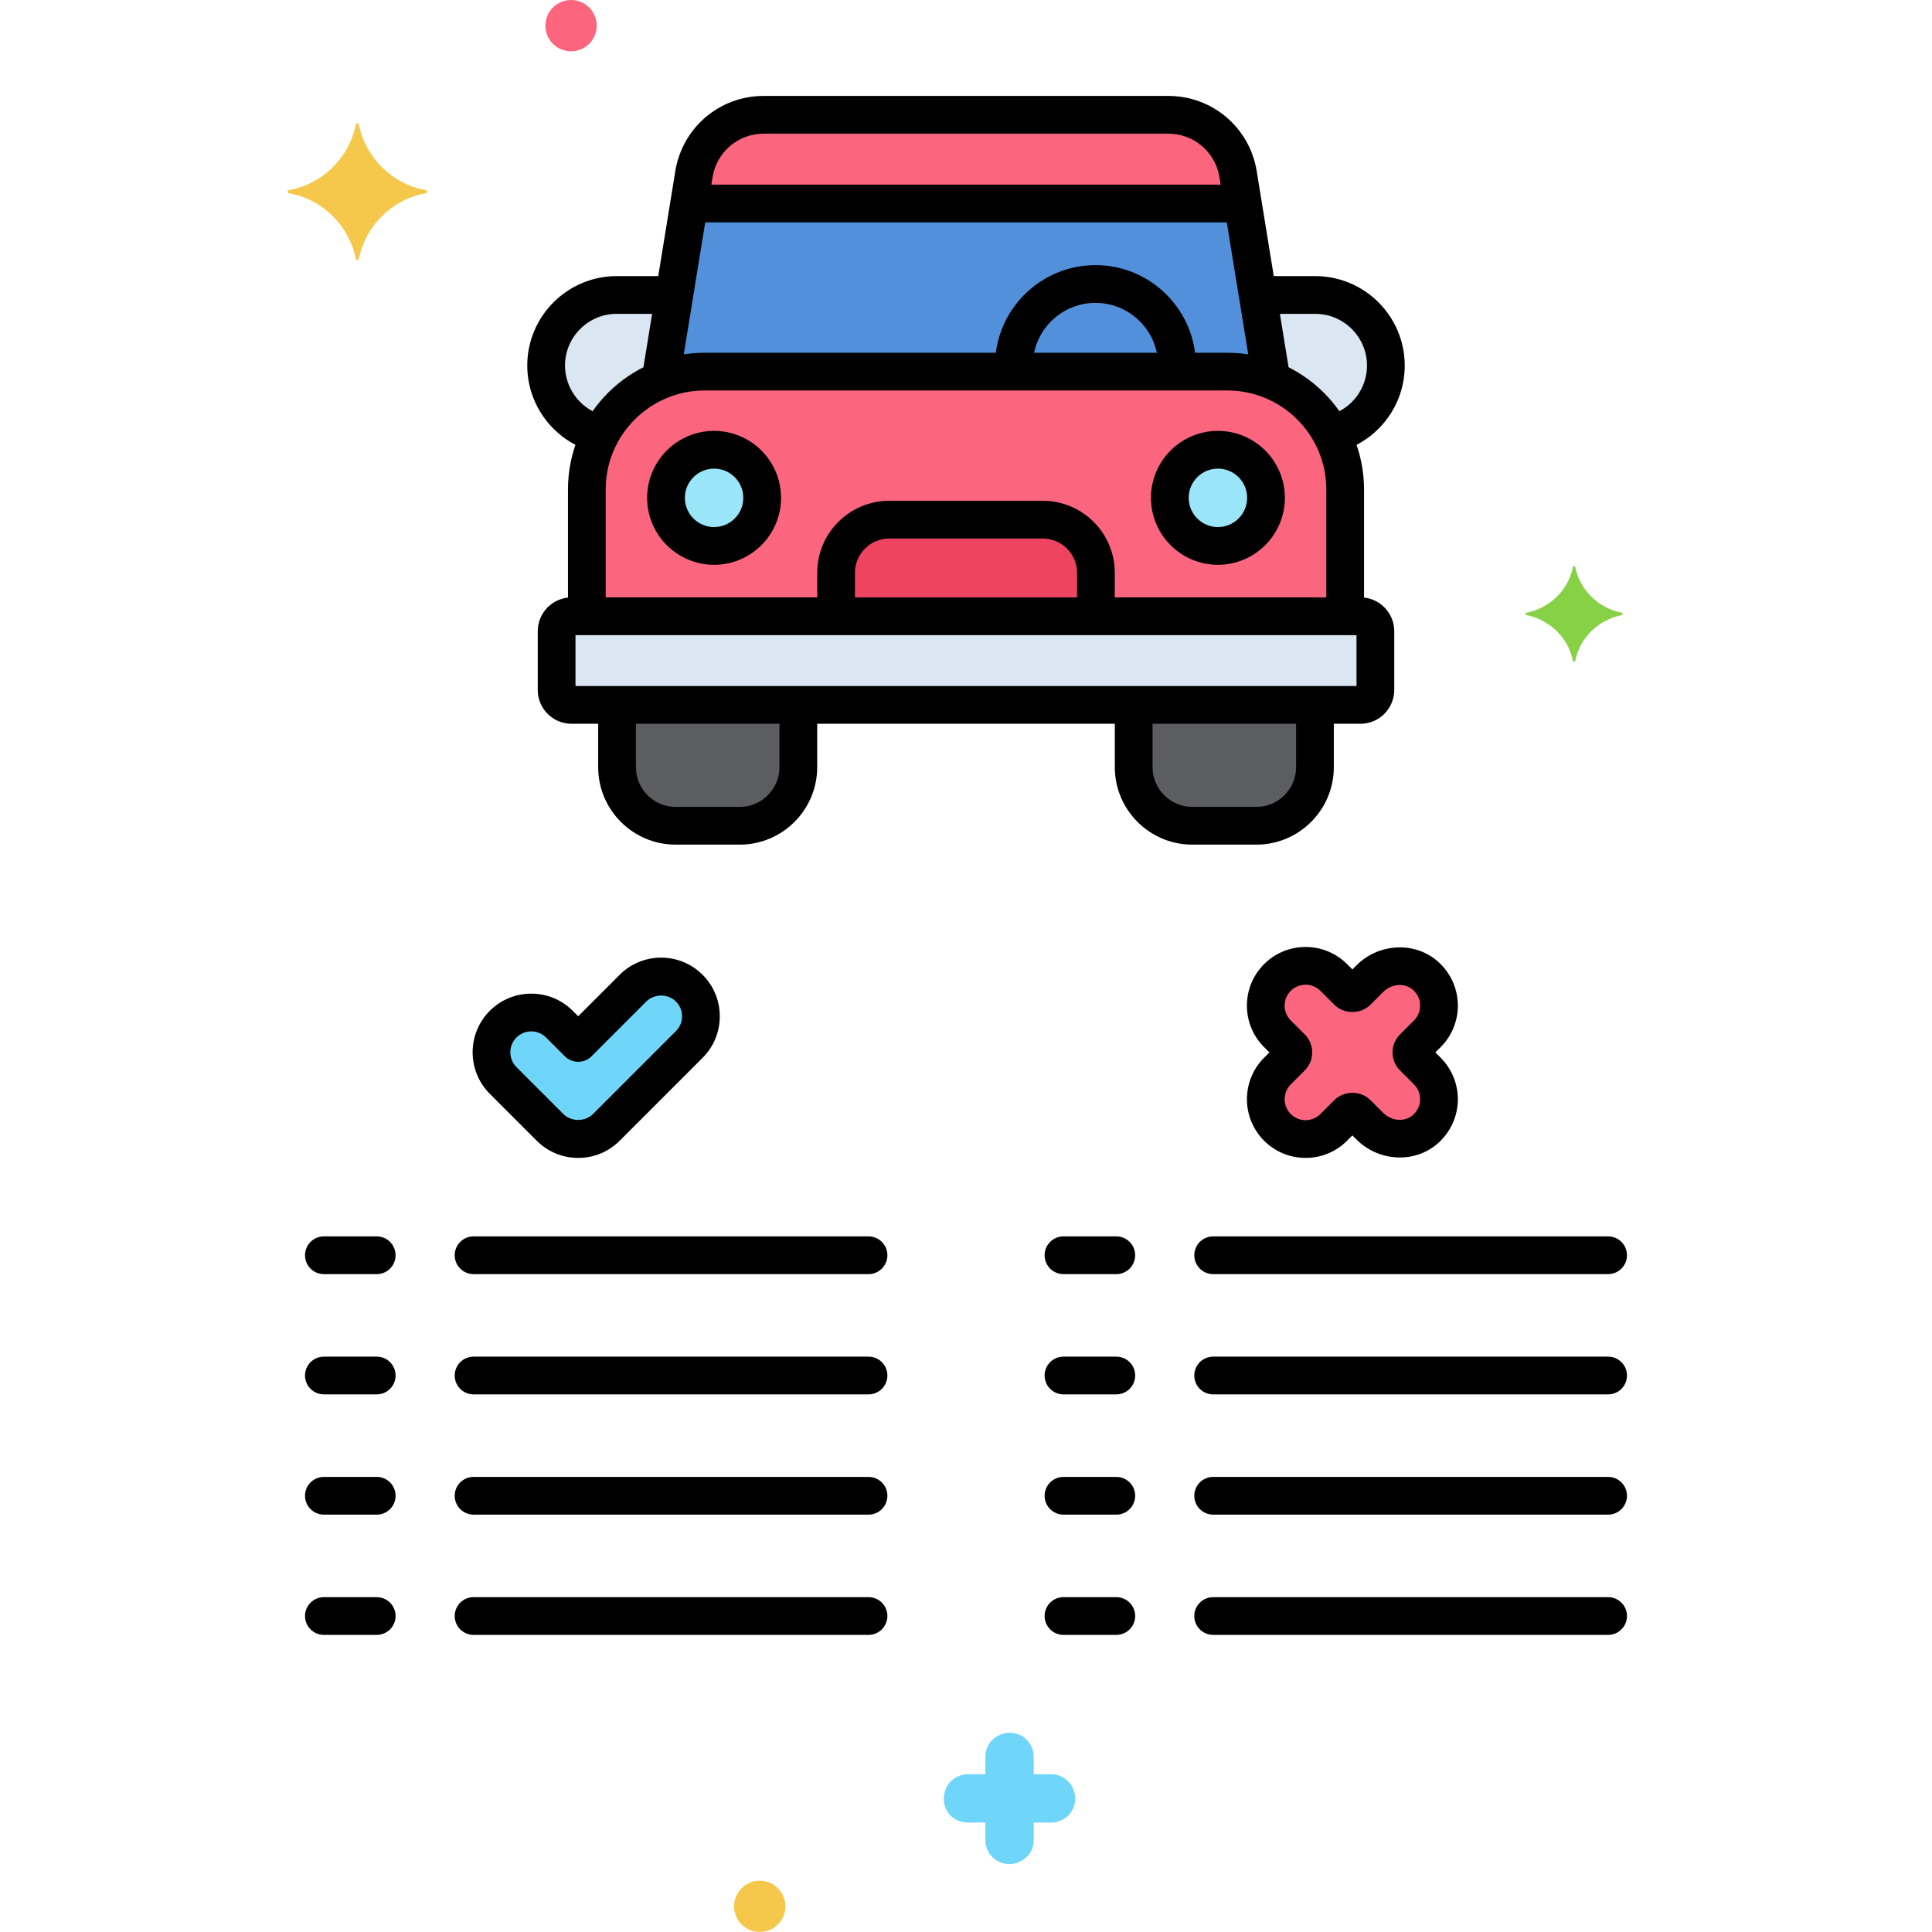 <?xml version="1.0" encoding="UTF-8"?> <svg xmlns="http://www.w3.org/2000/svg" height="512" viewBox="0 0 256 256" width="512"> <g id="Layer_15"> <g> <g> <path d="m178.242 81.659v-16.805c0-8.609-7.004-15.613-15.613-15.613h-69.258c-8.609 0-15.613 7.004-15.613 15.613v16.805z" fill="#fc657e"></path> </g> <g> <path d="m73.755 83.637v7.789c0 1.092.886 1.978 1.978 1.978h104.534c1.092 0 1.978-.886 1.978-1.978v-7.789c0-1.092-.886-1.978-1.978-1.978h-104.534c-1.092 0-1.978.885-1.978 1.978z" fill="#dae6f1"></path> </g> <g> <path d="m81.762 93.404v8.252c0 4.269 3.492 7.761 7.761 7.761h8.498c4.269 0 7.761-3.492 7.761-7.761v-8.252z" fill="#5b5d60"></path> </g> <g> <path d="m150.218 93.404v8.252c0 4.269 3.492 7.761 7.761 7.761h8.498c4.269 0 7.761-3.492 7.761-7.761v-8.252z" fill="#5b5d60"></path> </g> <g> <path d="m93.371 49.241h69.257c2.073 0 4.049.415 5.861 1.152l-4.438-27.314c-.737-4.535-4.653-7.866-9.247-7.866h-53.608c-4.594 0-8.511 3.331-9.247 7.866l-4.438 27.314c1.811-.737 3.787-1.152 5.86-1.152z" fill="#5290db"></path> </g> <g> <g> <path d="m174.279 39.085h-7.627l1.837 11.307c-.001 0-.003-.001-.004-.001 3.404 1.384 6.212 3.929 7.927 7.148 4.125-.973 7.222-4.688 7.222-9.099 0-5.145-4.21-9.355-9.355-9.355z" fill="#dae6f1"></path> </g> </g> <g> <g> <path d="m87.511 50.392 1.837-11.307h-7.627c-5.145 0-9.355 4.21-9.355 9.355 0 4.411 3.097 8.125 7.222 9.099 1.714-3.218 4.521-5.763 7.923-7.147z" fill="#dae6f1"></path> </g> </g> <g> <path d="m83.872 130.935-7.258 7.258-2.487-2.487c-2.06-2.06-5.4-2.06-7.46 0-2.06 2.06-2.06 5.4 0 7.46l6.217 6.217c.989.989 2.331 1.545 3.73 1.545s2.741-.556 3.731-1.545l10.988-10.988c2.06-2.06 2.06-5.4 0-7.46l-.001-.001c-2.061-2.059-5.4-2.059-7.46.001z" fill="#70d6f9"></path> </g> <g> <path d="m189.129 141.922-1.853-1.853c-.341-.341-.341-.894 0-1.235l1.853-1.853c2.181-2.181 2.053-5.797-.384-7.809-2.124-1.754-5.289-1.439-7.237.509l-1.693 1.693c-.341.341-.894.341-1.235 0l-1.853-1.853c-2.06-2.06-5.4-2.06-7.46 0v.001c-2.06 2.06-2.06 5.4 0 7.459l1.854 1.854c.341.341.341.894 0 1.235l-1.853 1.853c-2.06 2.06-2.06 5.4 0 7.46v.001c2.06 2.06 5.4 2.06 7.459 0l1.854-1.854c.341-.341.894-.341 1.235 0l1.693 1.693c1.948 1.948 5.112 2.264 7.237.509 2.436-2.013 2.564-5.629.383-7.81z" fill="#fc657e"></path> </g> <g> <circle cx="161.38" cy="65.966" fill="#9be5f9" r="6.373"></circle> </g> <g> <circle cx="94.62" cy="65.966" fill="#9be5f9" r="6.373"></circle> </g> <g> <path d="m145.214 81.659v-5.763c0-3.871-3.167-7.038-7.038-7.038h-20.352c-3.871 0-7.038 3.167-7.038 7.038v5.763z" fill="#ef4460"></path> </g> <g> <path d="m101.196 15.212c-4.594 0-8.511 3.331-9.247 7.866l-.632 3.887h73.366l-.632-3.887c-.737-4.535-4.653-7.866-9.247-7.866z" fill="#fc657e"></path> </g> <g> <path d="m155.964 50.94c-1.381 0-2.5-1.119-2.5-2.5 0-4.582-3.728-8.309-8.31-8.309-4.581 0-8.309 3.728-8.309 8.309 0 1.381-1.119 2.5-2.5 2.5s-2.5-1.119-2.5-2.5c0-7.339 5.97-13.309 13.309-13.309s13.31 5.97 13.31 13.309c0 1.381-1.119 2.5-2.5 2.5z"></path> </g> <g> <path d="m178.241 83.125c-1.381 0-2.5-1.119-2.5-2.5v-15.771c0-7.23-5.882-13.113-13.112-13.113h-69.258c-7.23 0-13.112 5.883-13.112 13.113v15.646c0 1.381-1.119 2.5-2.5 2.5s-2.5-1.119-2.5-2.5v-15.646c0-9.988 8.125-18.113 18.112-18.113h69.258c9.987 0 18.112 8.125 18.112 18.113v15.771c0 1.381-1.119 2.5-2.5 2.5z"></path> </g> <g> <path d="m180.267 95.904h-104.534c-2.47 0-4.479-2.009-4.479-4.478v-7.789c0-2.469 2.009-4.478 4.479-4.478h104.533c2.47 0 4.479 2.009 4.479 4.478v7.789c0 2.469-2.009 4.478-4.478 4.478zm-104.012-5h103.49v-6.745h-103.49zm104.012-6.745h.01z"></path> </g> <g> <path d="m98.021 111.917h-8.498c-5.658 0-10.261-4.603-10.261-10.261v-6.656c0-1.381 1.119-2.5 2.5-2.5s2.5 1.119 2.5 2.5v6.656c0 2.901 2.36 5.261 5.261 5.261h8.498c2.9 0 5.261-2.36 5.261-5.261v-6.468c0-1.381 1.119-2.5 2.5-2.5s2.5 1.119 2.5 2.5v6.468c-.001 5.658-4.603 10.261-10.261 10.261z"></path> </g> <g> <path d="m166.478 111.917h-8.498c-5.658 0-10.261-4.603-10.261-10.261v-7.093c0-1.381 1.119-2.5 2.5-2.5s2.5 1.119 2.5 2.5v7.093c0 2.901 2.36 5.261 5.261 5.261h8.498c2.9 0 5.261-2.36 5.261-5.261v-7.031c0-1.381 1.119-2.5 2.5-2.5s2.5 1.119 2.5 2.5v7.031c-.001 5.658-4.603 10.261-10.261 10.261z"></path> </g> <g> <path d="m168.437 52.588c-1.204 0-2.266-.873-2.465-2.1l-4.388-27.01c-.543-3.341-3.395-5.767-6.78-5.767h-53.607c-3.386 0-6.237 2.426-6.78 5.768l-4.334 26.677c-.222 1.362-1.495 2.285-2.869 2.067-1.362-.222-2.288-1.506-2.066-2.869l4.334-26.678c.939-5.774 5.866-9.965 11.716-9.965h53.607c5.85 0 10.776 4.191 11.716 9.965l4.388 27.01c.222 1.363-.704 2.647-2.067 2.869-.137.023-.273.033-.405.033z"></path> </g> <g> <g> <path d="m177.252 59.799c-1.043 0-2.017-.658-2.368-1.7-.442-1.308.26-2.727 1.568-3.169 2.8-.946 4.682-3.554 4.682-6.489 0-3.78-3.075-6.855-6.854-6.855h-6.527c-1.381 0-2.5-1.119-2.5-2.5s1.119-2.5 2.5-2.5h6.527c6.536 0 11.854 5.318 11.854 11.855 0 5.082-3.248 9.593-8.082 11.227-.265.088-.535.131-.8.131z"></path> </g> </g> <g> <g> <path d="m78.605 59.75c-.278 0-.562-.047-.839-.146-4.726-1.683-7.9-6.169-7.9-11.164 0-6.537 5.318-11.855 11.854-11.855h6.527c1.381 0 2.5 1.119 2.5 2.5s-1.119 2.5-2.5 2.5h-6.527c-3.779 0-6.854 3.075-6.854 6.855 0 2.885 1.84 5.479 4.578 6.454 1.301.463 1.979 1.893 1.517 3.194-.365 1.023-1.328 1.662-2.356 1.662z"></path> </g> </g> <g> <path d="m128.269 241.5h2.3v2.3c0 1.8 1.4 3.2 3.2 3.2 1.7 0 3.2-1.4 3.2-3.1v-.1-2.3h2.3c1.8 0 3.2-1.4 3.2-3.2 0-1.7-1.4-3.2-3.1-3.2h-.1-2.3v-2.3c0-1.8-1.4-3.2-3.2-3.2-1.7 0-3.2 1.4-3.2 3.1v.1 2.3h-2.3c-1.8 0-3.2 1.4-3.2 3.2-.1 1.7 1.3 3.2 3.2 3.2-.1 0-.1 0 0 0z" fill="#70d6f9"></path> </g> <g> <circle cx="75.669" cy="3.4" fill="#fc657e" r="3.4"></circle> </g> <g> <path d="m214.925 81.2c-3.1-.6-5.6-3-6.2-6.1 0-.1-.3-.1-.3 0-.6 3.1-3.1 5.5-6.2 6.1-.1 0-.1.2 0 .3 3.1.6 5.6 3 6.2 6.1 0 .1.3.1.3 0 .6-3.1 3.1-5.5 6.2-6.1.1-.1.1-.3 0-.3z" fill="#87d147"></path> </g> <g> <circle cx="100.669" cy="252.6" fill="#f5c84c" r="3.4"></circle> </g> <g> <path d="m38.251 25.2c4.5-.8 8-4.3 8.9-8.7 0-.2.4-.2.4 0 .9 4.4 4.4 7.9 8.9 8.7.2 0 .2.3 0 .4-4.5.8-8 4.3-8.9 8.7 0 .2-.4.2-.4 0-.9-4.4-4.4-7.9-8.9-8.7-.2-.1-.2-.4 0-.4z" fill="#f5c84c"></path> </g> <g> <path d="m76.614 153.428c-2.076 0-4.028-.809-5.497-2.277l-6.217-6.217c-3.032-3.031-3.032-7.963-.001-10.995 1.469-1.469 3.421-2.277 5.498-2.277s4.029.809 5.497 2.277l.72.719 5.49-5.49c1.468-1.469 3.42-2.277 5.497-2.278 2.077 0 4.029.809 5.497 2.277 1.469 1.468 2.278 3.421 2.278 5.498.001 2.077-.809 4.03-2.277 5.499l-10.987 10.988c-1.47 1.468-3.423 2.276-5.498 2.276zm-6.217-16.766c-.741 0-1.438.289-1.963.813-1.081 1.082-1.081 2.842.001 3.924l6.217 6.217c1.041 1.041 2.883 1.04 3.926-.001l10.986-10.987c.524-.524.813-1.221.813-1.962s-.288-1.438-.813-1.962c-1.049-1.049-2.876-1.048-3.925 0l-7.258 7.258c-.977.977-2.559.976-3.535 0l-2.487-2.486c-.524-.526-1.22-.814-1.962-.814zm13.475-5.727h.01z"></path> </g> <g> <g> <path d="m49.917 168.827h-7c-1.381 0-2.5-1.119-2.5-2.5s1.119-2.5 2.5-2.5h7c1.381 0 2.5 1.119 2.5 2.5s-1.119 2.5-2.5 2.5z"></path> </g> <g> <path d="m115.083 168.827h-52.333c-1.381 0-2.5-1.119-2.5-2.5s1.119-2.5 2.5-2.5h52.333c1.381 0 2.5 1.119 2.5 2.5s-1.119 2.5-2.5 2.5z"></path> </g> </g> <g> <g> <path d="m49.917 184.762h-7c-1.381 0-2.5-1.119-2.5-2.5s1.119-2.5 2.5-2.5h7c1.381 0 2.5 1.119 2.5 2.5s-1.119 2.5-2.5 2.5z"></path> </g> <g> <path d="m115.083 184.762h-52.333c-1.381 0-2.5-1.119-2.5-2.5s1.119-2.5 2.5-2.5h52.333c1.381 0 2.5 1.119 2.5 2.5s-1.119 2.5-2.5 2.5z"></path> </g> </g> <g> <g> <path d="m49.917 200.697h-7c-1.381 0-2.5-1.119-2.5-2.5s1.119-2.5 2.5-2.5h7c1.381 0 2.5 1.119 2.5 2.5s-1.119 2.5-2.5 2.5z"></path> </g> <g> <path d="m115.083 200.697h-52.333c-1.381 0-2.5-1.119-2.5-2.5s1.119-2.5 2.5-2.5h52.333c1.381 0 2.5 1.119 2.5 2.5s-1.119 2.5-2.5 2.5z"></path> </g> </g> <g> <g> <path d="m49.917 216.632h-7c-1.381 0-2.5-1.119-2.5-2.5s1.119-2.5 2.5-2.5h7c1.381 0 2.5 1.119 2.5 2.5s-1.119 2.5-2.5 2.5z"></path> </g> <g> <path d="m115.083 216.632h-52.333c-1.381 0-2.5-1.119-2.5-2.5s1.119-2.5 2.5-2.5h52.333c1.381 0 2.5 1.119 2.5 2.5s-1.119 2.5-2.5 2.5z"></path> </g> </g> <g> <path d="m172.997 153.428c-2.077 0-4.029-.809-5.497-2.277-3.032-3.032-3.032-7.964-.001-10.996l.703-.704-.703-.703c-1.469-1.468-2.277-3.421-2.277-5.498s.809-4.029 2.277-5.498c3.031-3.031 7.965-3.032 10.996 0l.702.703.543-.542c2.892-2.894 7.545-3.188 10.597-.669 1.693 1.399 2.725 3.453 2.828 5.636.104 2.184-.723 4.323-2.269 5.868l-.703.703.703.703c1.546 1.546 2.372 3.685 2.269 5.869-.104 2.183-1.135 4.237-2.828 5.635-3.047 2.519-7.701 2.226-10.596-.668l-.543-.543-.704.704c-1.468 1.469-3.42 2.277-5.497 2.277zm5.051-4.13c.001 0 .001.001.002.002zm-5.051-18.82c-.711 0-1.422.271-1.963.812-.524.524-.813 1.221-.813 1.962s.288 1.438.813 1.962l1.854 1.854c1.315 1.316 1.314 3.456 0 4.77l-1.854 1.854c-1.082 1.082-1.082 2.843 0 3.925.524.524 1.222.813 1.963.813.741 0 1.438-.289 1.962-.813l1.854-1.854c1.277-1.276 3.499-1.275 4.771.001l1.692 1.691c1.09 1.09 2.791 1.246 3.877.349.618-.511.979-1.228 1.018-2.018.037-.792-.25-1.536-.81-2.096l-1.854-1.853c-1.315-1.317-1.314-3.457 0-4.771l1.854-1.854c.56-.56.847-1.304.81-2.096-.038-.791-.399-1.507-1.018-2.019-1.084-.894-2.787-.742-3.878.35l-1.692 1.693c-1.272 1.273-3.497 1.275-4.771 0l-1.853-1.853c-.54-.539-1.251-.809-1.962-.809z"></path> </g> <g> <g> <path d="m147.917 168.827h-7c-1.381 0-2.5-1.119-2.5-2.5s1.119-2.5 2.5-2.5h7c1.381 0 2.5 1.119 2.5 2.5s-1.119 2.5-2.5 2.5z"></path> </g> <g> <path d="m213.083 168.827h-52.333c-1.381 0-2.5-1.119-2.5-2.5s1.119-2.5 2.5-2.5h52.333c1.381 0 2.5 1.119 2.5 2.5s-1.119 2.5-2.5 2.5z"></path> </g> </g> <g> <g> <path d="m147.917 184.762h-7c-1.381 0-2.5-1.119-2.5-2.5s1.119-2.5 2.5-2.5h7c1.381 0 2.5 1.119 2.5 2.5s-1.119 2.5-2.5 2.5z"></path> </g> <g> <path d="m213.083 184.762h-52.333c-1.381 0-2.5-1.119-2.5-2.5s1.119-2.5 2.5-2.5h52.333c1.381 0 2.5 1.119 2.5 2.5s-1.119 2.5-2.5 2.5z"></path> </g> </g> <g> <g> <path d="m147.917 200.697h-7c-1.381 0-2.5-1.119-2.5-2.5s1.119-2.5 2.5-2.5h7c1.381 0 2.5 1.119 2.5 2.5s-1.119 2.5-2.5 2.5z"></path> </g> <g> <path d="m213.083 200.697h-52.333c-1.381 0-2.5-1.119-2.5-2.5s1.119-2.5 2.5-2.5h52.333c1.381 0 2.5 1.119 2.5 2.5s-1.119 2.5-2.5 2.5z"></path> </g> </g> <g> <g> <path d="m147.917 216.632h-7c-1.381 0-2.5-1.119-2.5-2.5s1.119-2.5 2.5-2.5h7c1.381 0 2.5 1.119 2.5 2.5s-1.119 2.5-2.5 2.5z"></path> </g> <g> <path d="m213.083 216.632h-52.333c-1.381 0-2.5-1.119-2.5-2.5s1.119-2.5 2.5-2.5h52.333c1.381 0 2.5 1.119 2.5 2.5s-1.119 2.5-2.5 2.5z"></path> </g> </g> <g> <path d="m161.38 74.839c-4.892 0-8.872-3.98-8.872-8.873s3.98-8.873 8.872-8.873 8.872 3.98 8.872 8.873-3.981 8.873-8.872 8.873zm0-12.745c-2.135 0-3.872 1.737-3.872 3.873s1.737 3.873 3.872 3.873 3.872-1.737 3.872-3.873-1.737-3.873-3.872-3.873z"></path> </g> <g> <path d="m94.62 74.839c-4.892 0-8.872-3.98-8.872-8.873s3.98-8.873 8.872-8.873 8.872 3.98 8.872 8.873-3.98 8.873-8.872 8.873zm0-12.745c-2.135 0-3.872 1.737-3.872 3.873s1.737 3.873 3.872 3.873 3.872-1.737 3.872-3.873-1.737-3.873-3.872-3.873z"></path> </g> <g> <path d="m110.786 82.5c-1.381 0-2.5-1.119-2.5-2.5v-4.104c0-5.26 4.278-9.539 9.538-9.539h20.352c5.26 0 9.538 4.279 9.538 9.539v3.938c0 1.381-1.119 2.5-2.5 2.5s-2.5-1.119-2.5-2.5v-3.938c0-2.502-2.036-4.539-4.538-4.539h-20.352c-2.502 0-4.538 2.036-4.538 4.539v4.104c0 1.38-1.119 2.5-2.5 2.5z"></path> </g> <g> <path d="m163.563 29.465h-71.396c-1.381 0-2.5-1.119-2.5-2.5s1.119-2.5 2.5-2.5h71.396c1.381 0 2.5 1.119 2.5 2.5s-1.119 2.5-2.5 2.5z"></path> </g> </g> </g> </svg> 